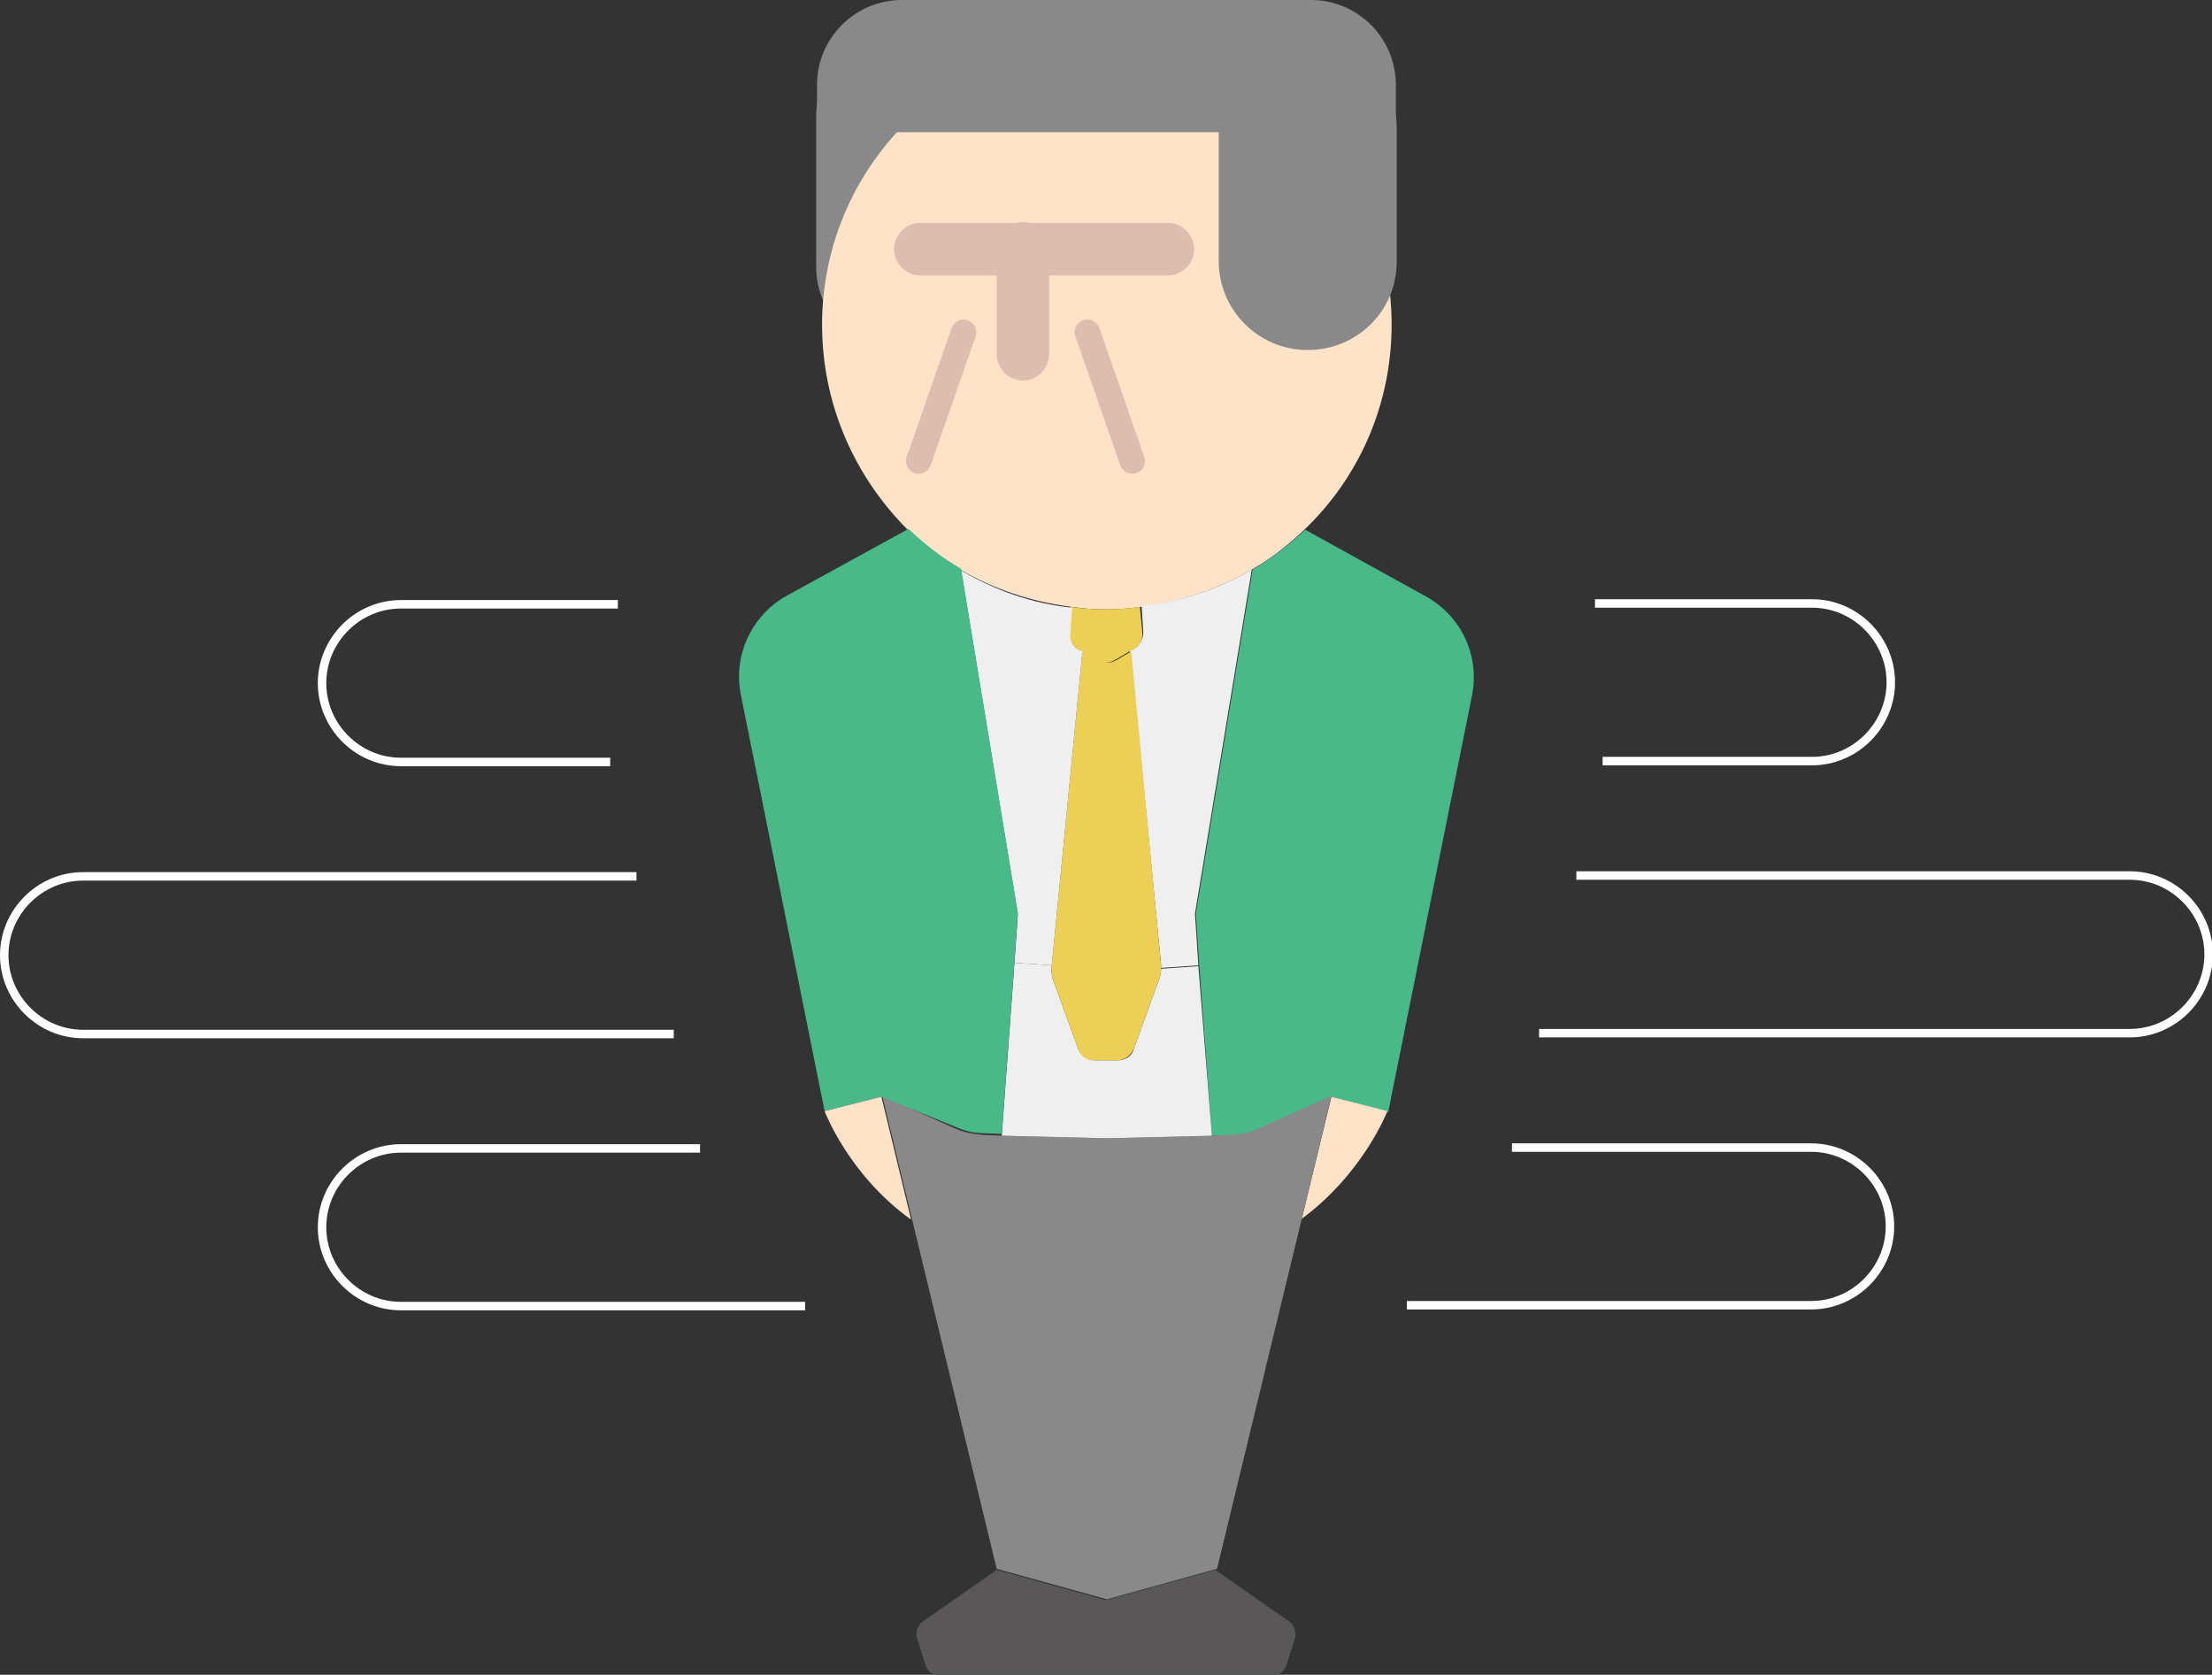 <?xml version="1.0" encoding="utf-8"?>
<!-- Generator: Adobe Illustrator 18.0.0, SVG Export Plug-In . SVG Version: 6.00 Build 0)  -->
<!DOCTYPE svg PUBLIC "-//W3C//DTD SVG 1.1//EN" "http://www.w3.org/Graphics/SVG/1.1/DTD/svg11.dtd">
<svg version="1.1" xmlns="http://www.w3.org/2000/svg" xmlns:xlink="http://www.w3.org/1999/xlink" x="0px" y="0px"
	 viewBox="0 0 261 197.6" enable-background="new 0 0 261 197.6" xml:space="preserve">
<rect x="0" y="0" width="261" height="197.6" fill="#333333" stroke="none"/>
<g id="圖層_1">
	<g>
		<g>
			<g>
				<path fill="#898989" d="M106.1,41.3L106.1,41.3c-5.4,0-9.8-4.4-9.8-9.8V13.7c0-5.4,4.4-9.8,9.8-9.8h0c5.4,0,9.8,4.4,9.8,9.8
					v17.8C115.9,37,111.5,41.3,106.1,41.3z"/>
				<g>
					<g>
						<g id="XMLID_22_">
							<g>
								<path fill="#49B989" d="M157.1,129.4l-8.5,3.8c-1.1,0.5-2.2,0.7-3.4,0.8L143,134l-1.5-20.1l-0.4-6.1l6.7-40.6v0
									c2.2-1.3,4.3-2.9,6.2-4.7l14.3,7.9c4.1,2.3,6.3,6.9,5.4,11.6l-9.9,49.2L157.1,129.4z"/>
								<path fill="#FFE3C9" d="M157.1,129.4l6.6,1.7v0c0,0-2.8,7.3-10.1,12.7L157.1,129.4z"/>
								<path fill="#898989" d="M153.6,143.8l-10,41.3l0,0l-13,3.6l-13-3.6l0,0l-10-41.3l-3.5-14.5l8.5,3.8c1.1,0.5,2.2,0.7,3.4,0.8
									l2.2,0.1l12.4,0.3L143,134l2.2-0.1c1.2,0,2.3-0.3,3.4-0.8l8.5-3.8L153.6,143.8z"/>
								<path fill="#FFE3C9" d="M134.6,71.6c-1.3,0.2-2.7,0.3-4.1,0.3c-1.4,0-2.8-0.1-4.1-0.3c-4.7-0.6-9.2-2.1-13.1-4.4
									c-2.2-1.3-4.3-2.9-6.2-4.7C100.9,56.3,97,47.8,97,38.3c0-18.5,15-33.6,33.6-33.6s33.6,15,33.6,33.6
									c0,9.5-3.9,18.1-10.3,24.2c-1.9,1.8-3.9,3.4-6.2,4.7v0C143.8,69.5,139.3,71,134.6,71.6z"/>
								<path fill="#595757" d="M152.1,191.3c0.6,0.4,0.9,1.3,0.7,2l-1,3.1c-0.2,0.8-0.9,1.3-1.7,1.3h-19.6v-8.8v-0.1l13-3.6l0,0.1
									L152.1,191.3z"/>
								<path fill="#EFEFEF" d="M147.7,67.2l-6.7,40.6l0.4,6.1l-4.4,0.3c0-0.1,0-0.3,0-0.4l-3.6-36.8l-0.1-0.2l0.6-0.3
									c0.6-0.4,1-1.2,1-1.9l-0.2-3.1C139.3,71,143.8,69.5,147.7,67.2z"/>
								<path fill="#EFEFEF" d="M143,134l-12.4,0.3l-12.4-0.3l1.5-20.4l4.4,0.3c-0.1,0.6,0,1.3,0.2,1.8l2.9,8
									c0.3,0.8,1.1,1.4,1.9,1.4h1.4h1.4c0.9,0,1.7-0.5,1.9-1.4l2.9-8c0.2-0.4,0.3-0.9,0.3-1.4l4.4-0.3L143,134z"/>
								<path fill="#ECCF54" d="M137,113.9c0,0.1,0,0.3,0,0.4c0,0.5-0.1,1-0.3,1.4l-2.9,8c-0.3,0.8-1.1,1.4-1.9,1.4h-1.4h-1.4
									c-0.9,0-1.7-0.5-1.9-1.4l-2.9-8c-0.2-0.6-0.3-1.2-0.2-1.8l3.6-36.8l0.1-0.2l1.7,1c0.7,0.4,1.5,0.4,2.2,0l1.7-1l0.1,0.2
									L137,113.9z"/>
								<path fill="#ECCF54" d="M134.8,74.7c0,0.8-0.3,1.5-1,1.9l-0.6,0.3l-1.7,1c-0.7,0.4-1.5,0.4-2.2,0l-1.7-1l-0.5-0.3
									c-0.6-0.4-1-1.2-1-1.9l0.2-3.1c1.3,0.2,2.7,0.3,4.1,0.3c1.4,0,2.8-0.1,4.1-0.3L134.8,74.7z"/>
								<path fill="#595757" d="M130.5,188.9v8.8h-19.6c-0.8,0-1.5-0.5-1.7-1.3l-1-3.1c-0.2-0.7,0.1-1.6,0.7-2l8.6-6l0-0.1l13,3.6
									V188.9z"/>
								<path fill="#EFEFEF" d="M127.8,76.9l-0.1,0.2l-3.6,36.8l-4.4-0.3l0.4-5.7l-6.7-40.6c3.9,2.3,8.3,3.9,13.1,4.4l-0.2,3.1
									c-0.1,0.8,0.3,1.5,1,1.9L127.8,76.9z"/>
								<path fill="#49B989" d="M104,129.4l-6.7,1.7l-9.9-49.2c-0.9-4.6,1.3-9.3,5.4-11.6l14.4-7.9l0,0c1.9,1.8,3.9,3.4,6.2,4.7
									l6.7,40.6l-0.4,5.7l-1.5,20.4l-2.2-0.1c-1.2,0-2.3-0.3-3.4-0.8L104,129.4z"/>
								<path fill="#FFE3C9" d="M104,129.4l3.5,14.5c-7.4-5.3-10.2-12.8-10.2-12.8v0L104,129.4z"/>
							</g>
						</g>
					</g>
					<g>
						<g>
							<g>
								<path fill="#DBBEAD" d="M137.8,32.5h-29.2c-1.7,0-3.1-1.4-3.1-3.1c0-1.7,1.4-3.1,3.1-3.1h29.2c1.7,0,3.1,1.4,3.1,3.1
									C140.9,31.1,139.5,32.5,137.8,32.5z"/>
							</g>
							<g>
								<path fill="#DBBEAD" d="M120.7,44.9c-1.7,0-3.1-1.4-3.1-3.1V29.3c0-1.7,1.4-3.1,3.1-3.1s3.1,1.4,3.1,3.1v12.4
									C123.8,43.5,122.4,44.9,120.7,44.9z"/>
							</g>
						</g>
						<g>
							
								<line fill="#DBBEAD" stroke="#DBBEAD" stroke-width="3" stroke-linecap="round" stroke-miterlimit="10" x1="113.7" y1="39.2" x2="108.4" y2="54.4"/>
							
								<line fill="#DBBEAD" stroke="#DBBEAD" stroke-width="3" stroke-linecap="round" stroke-miterlimit="10" x1="128.3" y1="39.2" x2="133.6" y2="54.4"/>
						</g>
					</g>
				</g>
				<path fill="#898989" d="M154.3,41.3L154.3,41.3c-5.8,0-10.5-4.7-10.5-10.5V15.1c0-5.8,4.7-10.5,10.5-10.5h0
					c5.8,0,10.5,4.7,10.5,10.5v15.8C164.8,36.7,160.1,41.3,154.3,41.3z"/>
			</g>
			<path fill="#898989" d="M164.8,15.6H96.4V10c0-5.5,4.5-10,10-10h48.3c5.5,0,10,4.5,10,10V15.6z"/>
		</g>
		<g>
			<g>
				<path fill="none" stroke="#FFFFFF" stroke-miterlimit="10" d="M82.6,135.5H47.3c-5.1,0-9.3,4.2-9.3,9.3s4.2,9.3,9.3,9.3H95"/>
				<path fill="none" stroke="#FFFFFF" stroke-miterlimit="10" d="M166,154h47.7c5.1,0,9.3-4.2,9.3-9.3s-4.2-9.3-9.3-9.3h-35.3"/>
			</g>
			<g>
				<path fill="none" stroke="#FFFFFF" stroke-miterlimit="10" d="M181.6,121.9h69.7c5.1,0,9.3-4.2,9.3-9.3c0-5.1-4.2-9.3-9.3-9.3
					h-65.3"/>
				<path fill="none" stroke="#FFFFFF" stroke-miterlimit="10" d="M75.1,103.4H9.8c-5.1,0-9.3,4.2-9.3,9.3c0,5.1,4.2,9.3,9.3,9.3
					h69.7"/>
			</g>
			<g>
				<path fill="none" stroke="#FFFFFF" stroke-miterlimit="10" d="M72.9,71.3H47.3c-5.1,0-9.3,4.2-9.3,9.3s4.2,9.3,9.3,9.3h24.7"/>
				<path fill="none" stroke="#FFFFFF" stroke-miterlimit="10" d="M189.1,89.8h24.7c5.1,0,9.3-4.2,9.3-9.3s-4.2-9.3-9.3-9.3h-25.6"
					/>
			</g>
		</g>
	</g>
</g>
<g id="Layer_2">
</g>
</svg>
